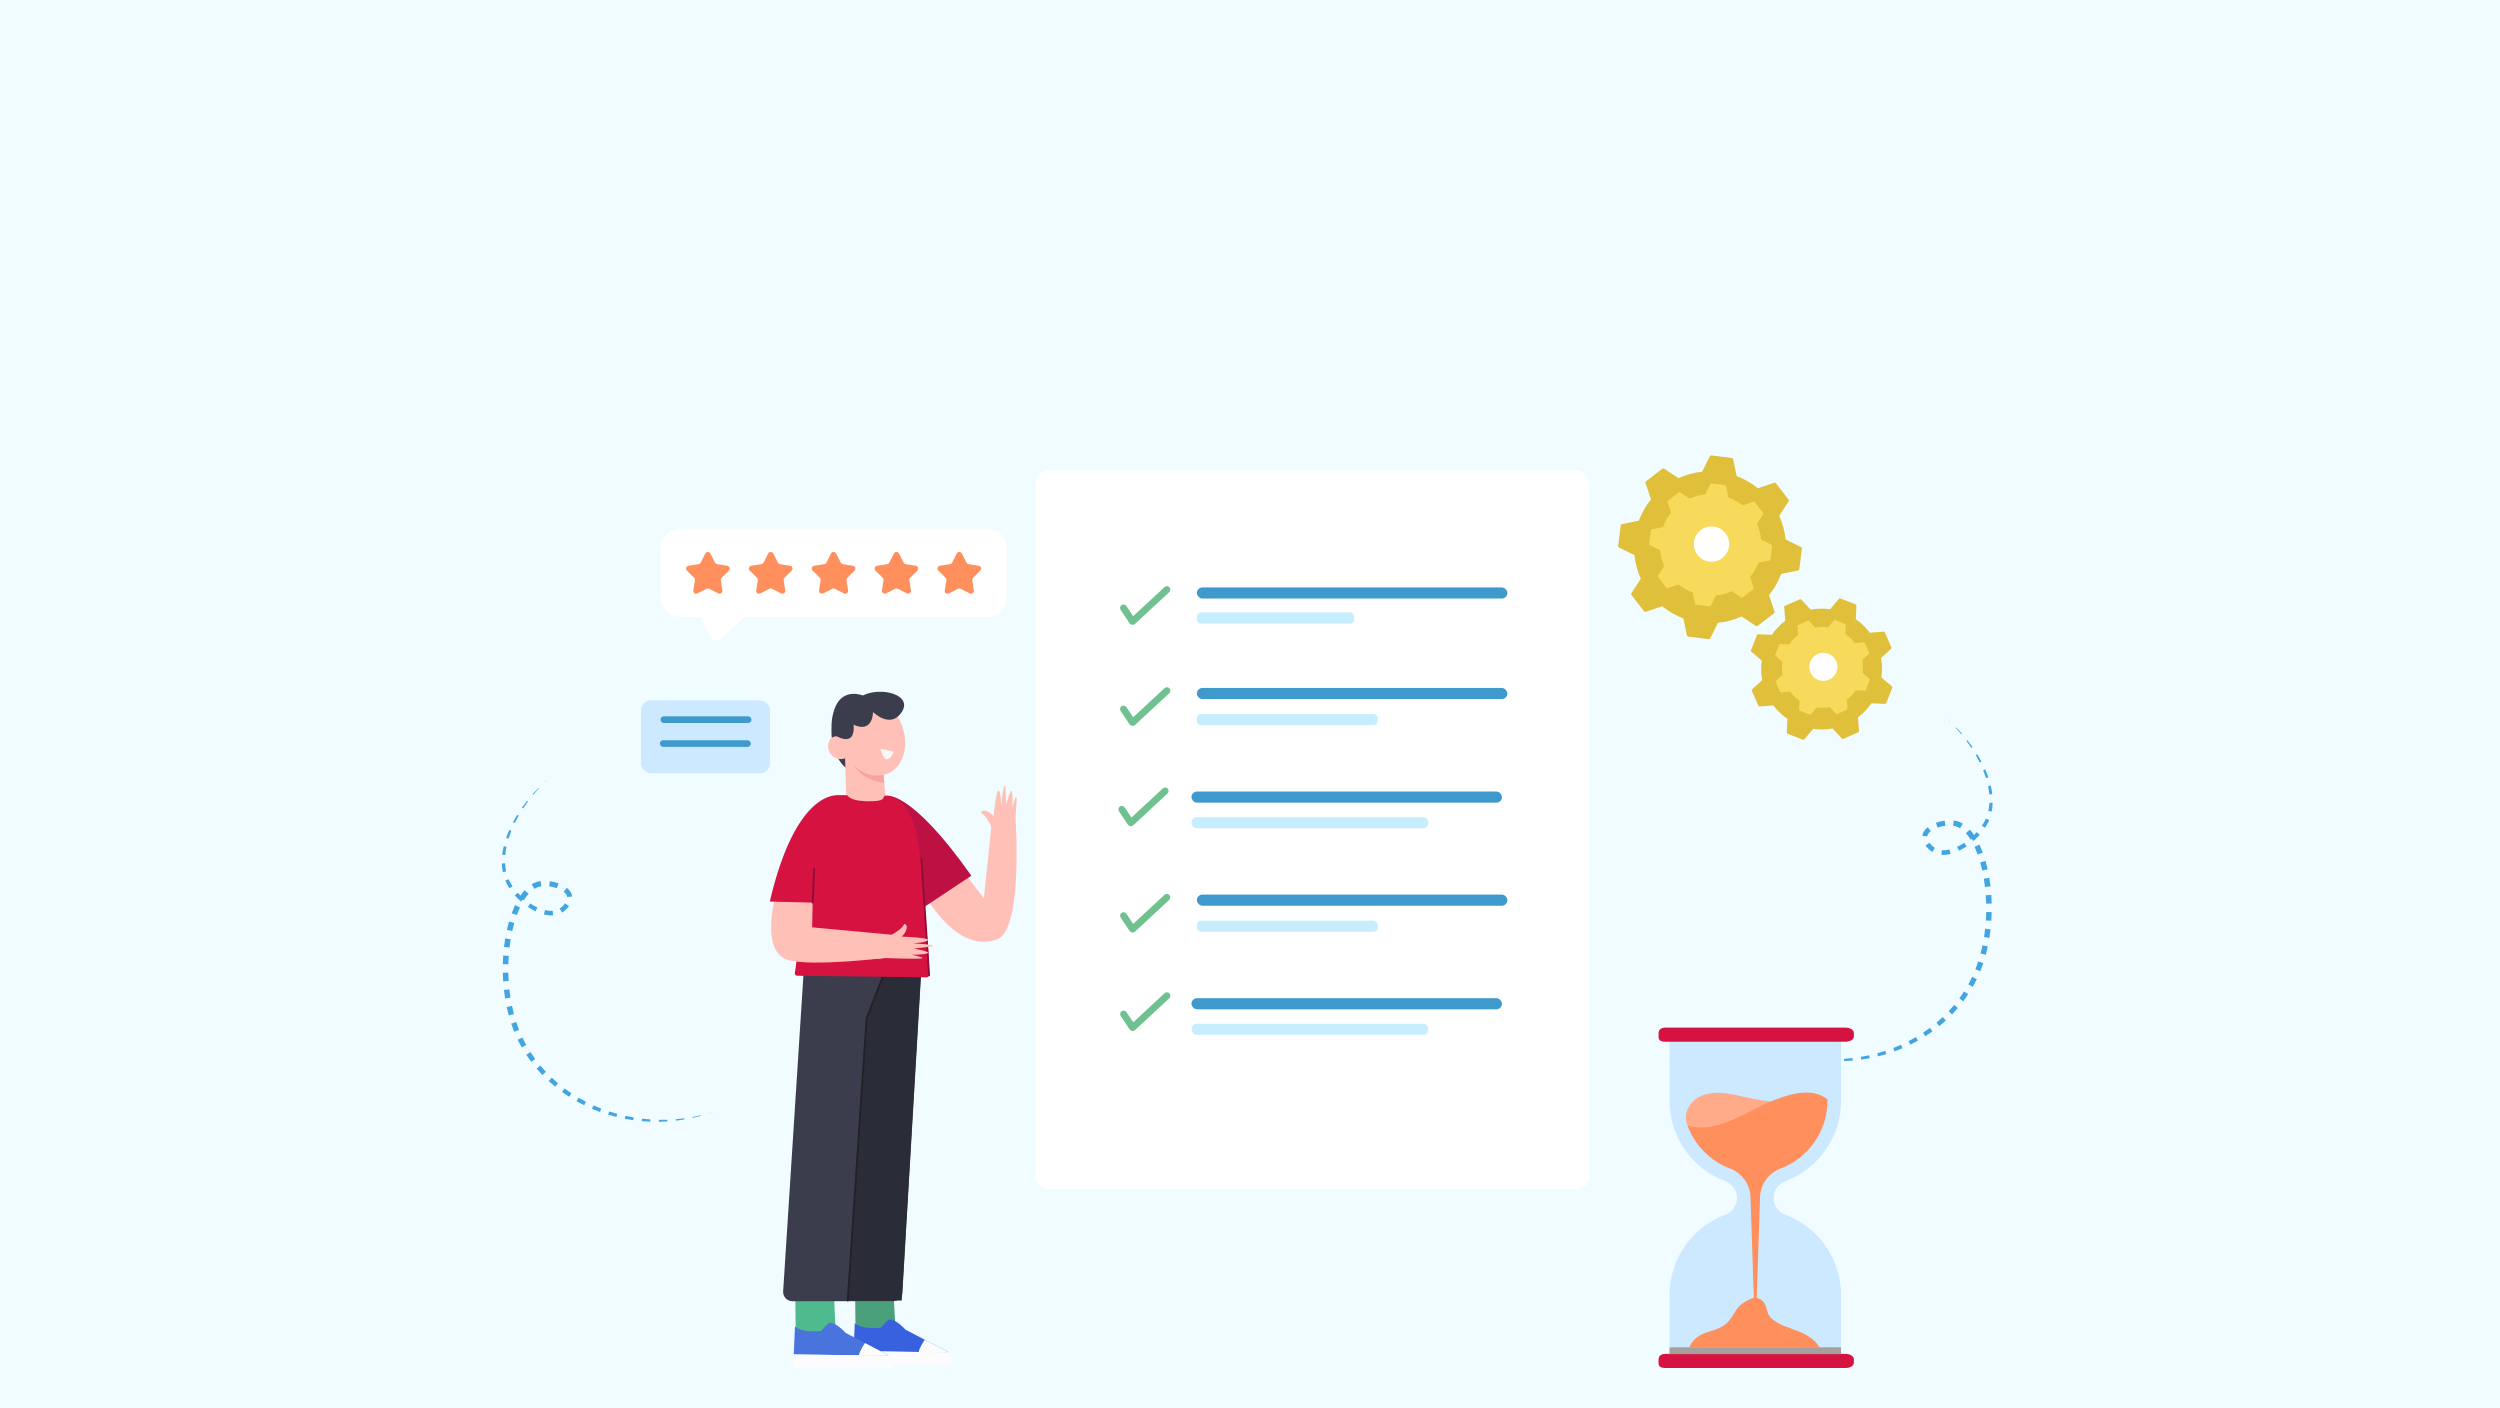 <?xml version="1.0" encoding="UTF-8"?>
<svg xmlns="http://www.w3.org/2000/svg" viewBox="0 0 1922.05 1082.35">
  <g isolation="isolate">
    <g id="Layer_1">
      <rect width="1922.05" height="1082.35" fill="#f0fcff"/>
      <g>
        <g>
          <polygon points="548.28 854.92 545.23 855.96 545.19 855.83 548.28 854.92" fill="#42a5e2"/>
          <polygon points="538.96 857.85 532.6 859.43 532.46 858.75 538.86 857.44 538.96 857.85" fill="#42a5e2"/>
          <polygon points="526.16 860.66 519.66 861.58 519.55 860.48 526.03 859.77 526.16 860.66" fill="#42a5e2"/>
          <polygon points="513.12 862.17 506.55 862.44 506.55 860.92 513.06 860.86 513.12 862.17" fill="#42a5e2"/>
          <polygon points="499.98 862.37 493.41 861.98 493.6 860.05 500.06 860.65 499.98 862.37" fill="#42a5e2"/>
          <polygon points="486.86 861.25 480.36 860.16 480.82 857.91 487.18 859.13 486.86 861.25" fill="#42a5e2"/>
          <polygon points="473.91 858.74 467.55 856.99 468.33 854.51 474.53 856.37 473.91 858.74" fill="#42a5e2"/>
          <polygon points="461.28 854.9 455.13 852.48 456.29 849.83 462.25 852.33 461.28 854.9" fill="#42a5e2"/>
          <polygon points="449.12 849.73 443.26 846.64 444.82 843.93 450.47 847.03 449.12 849.73" fill="#42a5e2"/>
          <polygon points="437.58 843.24 432.1 839.51 434.07 836.82 439.34 840.52 437.58 843.24" fill="#42a5e2"/>
          <polygon points="426.83 835.48 421.8 831.15 424.22 828.54 429.03 832.82 426.83 835.48" fill="#42a5e2"/>
          <polygon points="417.04 826.52 412.58 821.59 415.42 819.2 419.68 824 417.04 826.52" fill="#42a5e2"/>
          <polygon points="408.42 816.4 404.6 810.95 407.83 808.86 411.46 814.14 408.42 816.4" fill="#42a5e2"/>
          <path d="M401.13,805.27l-1.58-2.93c-.54-.97-1.03-1.97-1.52-2.97l3.59-1.71c.46.96.93,1.92,1.43,2.86l1.49,2.84-3.41,1.92Z" fill="#42a5e2"/>
          <polygon points="395.33 793.28 393.03 787.03 396.93 785.75 399.08 791.78 395.33 793.28" fill="#42a5e2"/>
          <polygon points="391.11 780.67 389.56 774.21 393.63 773.35 395.11 779.6 391.11 780.67" fill="#42a5e2"/>
          <polygon points="388.34 767.68 387.44 761.1 391.61 760.64 392.46 767.02 388.34 767.68" fill="#42a5e2"/>
          <polygon points="386.85 754.5 386.55 747.88 390.8 747.79 391.06 754.22 386.85 754.5" fill="#42a5e2"/>
          <polygon points="386.56 741.25 386.86 734.62 391.13 734.92 390.82 741.35 386.56 741.25" fill="#42a5e2"/>
          <polygon points="387.47 728.02 388.41 721.44 392.62 722.14 391.73 728.51 387.47 728.02" fill="#42a5e2"/>
          <polygon points="389.68 714.92 391.32 708.46 395.39 709.62 393.83 715.84 389.68 714.92" fill="#42a5e2"/>
          <polygon points="393.39 702.1 395.98 695.89 399.76 697.67 397.34 703.54 393.39 702.1" fill="#42a5e2"/>
          <path d="M399.21,689.93c1.21-1.93,2.56-3.79,4.13-5.52l3.07,2.77c-1.36,1.51-2.57,3.19-3.67,4.95l-3.53-2.2Z" fill="#42a5e2"/>
          <path d="M408.77,679.81c1.04-.63,2.15-1.17,3.33-1.58,1.18-.42,2.39-.68,3.59-.83l.54,4.02c-1.94.26-3.66.89-5.32,1.91l-2.15-3.51Z" fill="#42a5e2"/>
          <path d="M422.74,677.48c2.3.32,4.56.88,6.75,1.69l-1.35,3.68c-1.91-.69-3.91-1.16-5.92-1.42l.52-3.95Z" fill="#42a5e2"/>
          <path d="M435.75,682.57c.97.77,1.88,1.67,2.65,2.78.38.55.71,1.17.97,1.84.28.67.37,1.41.47,2.12l-3.78.29c-.07-.36-.09-.72-.25-1.06-.14-.35-.32-.7-.56-1.04-.48-.68-1.13-1.33-1.87-1.91l2.38-3.03Z" fill="#42a5e2"/>
          <path d="M437.46,696.62c-1.42,2-3.2,3.67-5.29,4.96l-1.92-3.11c1.62-1.02,3.07-2.4,4.15-3.97l3.06,2.13Z" fill="#42a5e2"/>
          <path d="M425.19,703.79c-2.42.17-4.79-.14-7.03-.71l.83-3.36c1.98.47,3.99.69,5.92.52l.28,3.56Z" fill="#42a5e2"/>
          <path d="M411.72,700.68c-2.04-.99-3.99-2.14-5.85-3.41l1.8-2.7c1.76,1.16,3.59,2.2,5.49,3.08l-1.44,3.03Z" fill="#42a5e2"/>
          <path d="M400.55,693.14c-1.68-1.48-3.28-3.06-4.77-4.74l2.25-2.03c1.43,1.56,2.96,3.03,4.57,4.4l-2.05,2.37Z" fill="#42a5e2"/>
          <path d="M391.67,683.05l-1.71-2.94c-.3-.48-.53-1-.76-1.52l-.7-1.55,2.55-1.07.68,1.41c.23.47.44.94.73,1.38l1.63,2.67-2.42,1.62Z" fill="#42a5e2"/>
          <path d="M386.57,670.53c-.44-2.21-.67-4.46-.73-6.7l2.46-.1c.11,2.11.38,4.21.83,6.26l-2.55.53Z" fill="#42a5e2"/>
          <path d="M386.13,657.15c.25-2.21.63-4.4,1.13-6.56l2.11.46c-.43,2.1-.75,4.21-.94,6.33l-2.3-.23Z" fill="#42a5e2"/>
          <polygon points="389.1 644.21 391.51 638.06 393.12 638.73 390.96 644.82 389.1 644.21" fill="#42a5e2"/>
          <polygon points="394.4 632.13 397.68 626.42 398.81 627.1 395.76 632.82 394.4 632.13" fill="#42a5e2"/>
          <polygon points="401.31 620.95 405.24 615.69 405.95 616.24 402.22 621.57 401.31 620.95" fill="#42a5e2"/>
          <polygon points="409.43 610.66 413.89 605.86 414.19 606.15 409.96 611.11 409.43 610.66" fill="#42a5e2"/>
          <polygon points="418.55 601.29 420.93 599.11 418.65 601.39 418.55 601.29" fill="#42a5e2"/>
        </g>
        <g>
          <polygon points="1369.55 808.33 1372.6 809.37 1372.64 809.24 1369.55 808.33" fill="#42a5e2"/>
          <polygon points="1378.87 811.26 1385.23 812.84 1385.36 812.16 1378.97 810.85 1378.87 811.26" fill="#42a5e2"/>
          <polygon points="1391.67 814.07 1398.17 814.99 1398.28 813.89 1391.8 813.18 1391.67 814.07" fill="#42a5e2"/>
          <polygon points="1404.71 815.58 1411.27 815.85 1411.27 814.33 1404.77 814.27 1404.71 815.58" fill="#42a5e2"/>
          <polygon points="1417.85 815.79 1424.42 815.39 1424.23 813.46 1417.76 814.06 1417.85 815.79" fill="#42a5e2"/>
          <polygon points="1430.97 814.66 1437.47 813.57 1437.01 811.32 1430.65 812.54 1430.97 814.66" fill="#42a5e2"/>
          <polygon points="1443.91 812.15 1450.28 810.4 1449.49 807.92 1443.3 809.78 1443.91 812.15" fill="#42a5e2"/>
          <polygon points="1456.55 808.31 1462.7 805.9 1461.54 803.24 1455.58 805.74 1456.55 808.31" fill="#42a5e2"/>
          <polygon points="1468.71 803.14 1474.57 800.05 1473.01 797.34 1467.36 800.44 1468.71 803.14" fill="#42a5e2"/>
          <polygon points="1480.25 796.65 1485.73 792.93 1483.76 790.23 1478.49 793.94 1480.25 796.65" fill="#42a5e2"/>
          <polygon points="1491 788.9 1496.03 784.56 1493.6 781.96 1488.8 786.23 1491 788.9" fill="#42a5e2"/>
          <polygon points="1500.79 779.93 1505.25 775 1502.41 772.61 1498.15 777.41 1500.79 779.93" fill="#42a5e2"/>
          <polygon points="1509.41 769.81 1513.23 764.36 1510 762.27 1506.37 767.56 1509.41 769.81" fill="#42a5e2"/>
          <path d="M1516.7,758.68l1.58-2.93c.54-.97,1.03-1.97,1.52-2.97l-3.59-1.71c-.46.96-.93,1.92-1.43,2.86l-1.49,2.84,3.41,1.92Z" fill="#42a5e2"/>
          <polygon points="1522.5 746.69 1524.8 740.45 1520.9 739.16 1518.74 745.19 1522.5 746.69" fill="#42a5e2"/>
          <polygon points="1526.71 734.08 1528.27 727.62 1524.2 726.76 1522.72 733.01 1526.71 734.08" fill="#42a5e2"/>
          <polygon points="1529.49 721.09 1530.39 714.51 1526.22 714.05 1525.36 720.43 1529.49 721.09" fill="#42a5e2"/>
          <polygon points="1530.98 707.91 1531.27 701.29 1527.03 701.2 1526.77 707.64 1530.98 707.91" fill="#42a5e2"/>
          <polygon points="1531.27 694.66 1530.97 688.03 1526.69 688.33 1527.01 694.76 1531.27 694.66" fill="#42a5e2"/>
          <polygon points="1530.36 681.43 1529.42 674.85 1525.21 675.55 1526.1 681.92 1530.36 681.43" fill="#42a5e2"/>
          <polygon points="1528.15 668.33 1526.5 661.87 1522.44 663.03 1524 669.25 1528.15 668.33" fill="#42a5e2"/>
          <polygon points="1524.43 655.51 1521.85 649.31 1518.07 651.08 1520.48 656.95 1524.43 655.51" fill="#42a5e2"/>
          <path d="M1518.62,643.34c-1.21-1.93-2.56-3.79-4.13-5.52l-3.07,2.77c1.36,1.51,2.57,3.19,3.67,4.95l3.53-2.2Z" fill="#42a5e2"/>
          <path d="M1509.06,633.23c-1.04-.63-2.15-1.17-3.33-1.58-1.18-.42-2.39-.68-3.59-.83l-.54,4.02c1.94.26,3.66.89,5.32,1.91l2.15-3.51Z" fill="#42a5e2"/>
          <path d="M1495.09,630.9c-2.3.32-4.56.88-6.75,1.69l1.35,3.68c1.91-.69,3.91-1.16,5.92-1.42l-.52-3.95Z" fill="#42a5e2"/>
          <path d="M1482.08,635.98c-.97.77-1.88,1.67-2.65,2.78-.38.55-.71,1.17-.97,1.84-.28.67-.37,1.41-.47,2.12l3.78.29c.07-.36.09-.72.25-1.06.14-.35.32-.7.56-1.04.48-.68,1.13-1.33,1.87-1.91l-2.38-3.03Z" fill="#42a5e2"/>
          <path d="M1480.37,650.03c1.42,2,3.2,3.67,5.29,4.96l1.92-3.11c-1.62-1.02-3.07-2.4-4.15-3.97l-3.06,2.13Z" fill="#42a5e2"/>
          <path d="M1492.64,657.2c2.42.17,4.79-.14,7.03-.71l-.83-3.36c-1.98.47-3.99.69-5.92.52l-.28,3.56Z" fill="#42a5e2"/>
          <path d="M1506.11,654.09c2.04-.99,3.99-2.14,5.85-3.41l-1.8-2.7c-1.76,1.16-3.59,2.2-5.49,3.08l1.44,3.03Z" fill="#42a5e2"/>
          <path d="M1517.28,646.55c1.68-1.48,3.28-3.06,4.77-4.74l-2.25-2.03c-1.43,1.56-2.96,3.03-4.57,4.4l2.05,2.37Z" fill="#42a5e2"/>
          <path d="M1526.16,636.46l1.71-2.94c.3-.48.53-1,.76-1.52l.7-1.55-2.55-1.07-.68,1.41c-.23.47-.44.94-.73,1.38l-1.63,2.67,2.42,1.62Z" fill="#42a5e2"/>
          <path d="M1531.26,623.95c.44-2.21.67-4.46.73-6.7l-2.46-.1c-.11,2.11-.38,4.21-.83,6.26l2.55.53Z" fill="#42a5e2"/>
          <path d="M1531.7,610.56c-.25-2.21-.63-4.4-1.13-6.56l-2.11.46c.43,2.1.75,4.21.94,6.33l2.3-.23Z" fill="#42a5e2"/>
          <polygon points="1528.73 597.63 1526.32 591.47 1524.71 592.14 1526.87 598.23 1528.73 597.63" fill="#42a5e2"/>
          <polygon points="1523.43 585.54 1520.15 579.84 1519.02 580.51 1522.07 586.23 1523.43 585.54" fill="#42a5e2"/>
          <polygon points="1516.52 574.36 1512.59 569.1 1511.88 569.65 1515.6 574.98 1516.52 574.36" fill="#42a5e2"/>
          <polygon points="1508.4 564.07 1503.94 559.27 1503.64 559.56 1507.87 564.52 1508.4 564.07" fill="#42a5e2"/>
          <polygon points="1499.28 554.71 1496.9 552.53 1499.18 554.8 1499.28 554.71" fill="#42a5e2"/>
        </g>
        <g>
          <rect x="492.76" y="538.44" width="99.2" height="56.05" rx="7.55" ry="7.55" transform="translate(1084.73 1132.92) rotate(-180)" fill="#cce9ff"/>
          <rect x="507.79" y="550.73" width="69.97" height="5.11" rx="2.56" ry="2.56" transform="translate(1085.55 1106.57) rotate(-180)" fill="#3e99cc"/>
          <rect x="507.32" y="569.11" width="69.97" height="5.11" rx="2.56" ry="2.56" transform="translate(1084.61 1143.34) rotate(180)" fill="#3e99cc"/>
        </g>
        <g>
          <g>
            <path d="M1313.71,491.43c.46.06.91-.18,1.12-.6l5.91-11.95c6.19-.64,12.33-2.27,18.16-4.93l11.14,7.31c.39.26.9.24,1.27-.05l12.65-9.78c.37-.29.52-.77.37-1.22l-4.27-12.62c4.04-4.97,7.17-10.5,9.35-16.33l13.06-2.71c.46-.1.8-.47.86-.93l2.03-15.86c.06-.46-.18-.91-.6-1.12l-11.95-5.91c-.64-6.19-2.27-12.33-4.93-18.16l7.31-11.14c.26-.39.24-.9-.05-1.27l-9.78-12.66c-.29-.37-.77-.52-1.22-.37l-12.62,4.27c-4.97-4.04-10.5-7.17-16.33-9.35l-2.71-13.06c-.09-.46-.47-.8-.93-.86l-15.86-2.03c-.46-.06-.91.18-1.12.6l-5.91,11.95c-6.19.64-12.33,2.27-18.16,4.93l-11.14-7.31c-.39-.26-.9-.24-1.27.05l-12.66,9.78c-.37.29-.52.77-.37,1.22l4.27,12.62c-4.04,4.97-7.17,10.5-9.35,16.33l-13.06,2.71c-.46.09-.8.47-.86.93l-2.03,15.86c-.06.46.18.91.6,1.12l11.95,5.91c.64,6.19,2.27,12.33,4.93,18.16l-7.31,11.14c-.26.39-.24.9.05,1.27l9.78,12.65c.29.37.77.52,1.22.37l12.62-4.27c4.97,4.04,10.5,7.17,16.33,9.35l2.71,13.06c.09.46.47.8.93.86l15.86,2.03Z" fill="#e0c03b"/>
            <path d="M1314.46,466.25c.31.04.61-.12.75-.4l3.96-8c4.14-.43,8.25-1.52,12.15-3.3l7.45,4.89c.26.17.6.16.85-.03l8.47-6.54c.25-.19.35-.52.25-.81l-2.85-8.45c2.71-3.33,4.8-7.03,6.26-10.93l8.74-1.81c.31-.06.54-.31.58-.62l1.36-10.62c.04-.31-.12-.61-.4-.75l-8-3.96c-.43-4.14-1.52-8.25-3.3-12.15l4.89-7.45c.17-.26.16-.6-.03-.85l-6.54-8.47c-.19-.25-.52-.35-.81-.25l-8.45,2.85c-3.33-2.71-7.03-4.8-10.93-6.25l-1.81-8.74c-.06-.31-.31-.54-.62-.58l-10.62-1.36c-.31-.04-.61.12-.75.4l-3.96,8c-4.14.43-8.25,1.52-12.15,3.3l-7.45-4.89c-.26-.17-.6-.16-.85.03l-8.47,6.54c-.25.19-.35.52-.25.81l2.85,8.45c-2.71,3.33-4.8,7.03-6.25,10.93l-8.74,1.81c-.31.06-.54.31-.58.62l-1.36,10.62c-.04.31.12.61.4.75l8,3.96c.43,4.14,1.52,8.25,3.3,12.15l-4.89,7.45c-.17.26-.16.6.03.85l6.54,8.47c.19.25.52.35.81.25l8.45-2.85c3.33,2.71,7.03,4.8,10.93,6.25l1.81,8.74c.06.31.31.54.62.58l10.62,1.36Z" fill="#f7d95c"/>
            <circle cx="1315.85" cy="418.3" r="13.59" fill="#fff"/>
          </g>
          <g>
            <path d="M1386.13,568.73c.35.13.74.04.98-.25l6.86-8.09c4.9.7,9.95.62,14.96-.31l7.19,7.78c.25.27.65.36.99.21l11.65-5.11c.34-.15.55-.5.52-.87l-.87-10.56c4.08-3.06,7.55-6.72,10.35-10.81l10.6.42c.37.01.71-.21.85-.55l4.62-11.85c.13-.35.04-.74-.25-.98l-8.09-6.86c.7-4.9.62-9.95-.31-14.96l7.78-7.19c.27-.25.36-.65.21-.99l-5.11-11.65c-.15-.34-.5-.55-.87-.52l-10.56.87c-3.06-4.08-6.72-7.55-10.81-10.35l.42-10.6c.01-.37-.21-.71-.55-.85l-11.85-4.62c-.35-.13-.74-.04-.98.25l-6.86,8.09c-4.9-.7-9.95-.62-14.96.31l-7.19-7.78c-.25-.27-.65-.36-.99-.21l-11.65,5.11c-.34.15-.55.5-.52.87l.87,10.56c-4.08,3.06-7.55,6.72-10.35,10.81l-10.6-.42c-.37-.01-.71.21-.85.55l-4.62,11.85c-.13.35-.04.74.25.98l8.09,6.86c-.7,4.9-.62,9.95.31,14.96l-7.78,7.19c-.27.25-.36.65-.21.99l5.11,11.65c.15.34.5.55.87.52l10.56-.87c3.06,4.08,6.72,7.55,10.81,10.35l-.42,10.6c-.01.37.21.71.55.85l11.85,4.62Z" fill="#e0c03b"/>
            <path d="M1391.55,549.43c.23.09.5.02.66-.17l4.59-5.41c3.28.47,6.66.42,10.01-.21l4.81,5.21c.17.18.43.24.66.14l7.79-3.42c.23-.1.37-.33.35-.58l-.58-7.07c2.73-2.05,5.05-4.5,6.93-7.23l7.09.28c.25,0,.48-.14.57-.37l3.09-7.93c.09-.23.02-.5-.17-.66l-5.41-4.59c.47-3.28.42-6.66-.21-10.01l5.21-4.81c.18-.17.24-.43.14-.66l-3.42-7.79c-.1-.23-.33-.37-.58-.35l-7.07.58c-2.05-2.73-4.5-5.05-7.23-6.93l.28-7.09c0-.25-.14-.48-.37-.57l-7.93-3.09c-.23-.09-.5-.02-.66.17l-4.59,5.41c-3.28-.47-6.66-.42-10.01.21l-4.81-5.21c-.17-.18-.43-.24-.66-.14l-7.79,3.42c-.23.1-.37.33-.35.58l.58,7.07c-2.73,2.05-5.05,4.5-6.93,7.23l-7.09-.28c-.25,0-.48.14-.57.37l-3.09,7.93c-.09.23-.02.5.17.66l5.41,4.59c-.47,3.28-.42,6.66.21,10.01l-5.21,4.81c-.18.17-.24.43-.14.66l3.42,7.79c.1.23.33.37.58.35l7.07-.58c2.05,2.73,4.5,5.05,7.23,6.93l-.28,7.09c0,.25.14.48.37.57l7.93,3.09Z" fill="#f7d95c"/>
            <circle cx="1401.84" cy="512.69" r="10.81" fill="#fff"/>
          </g>
        </g>
        <g>
          <rect x="796.1" y="361.85" width="425.82" height="552.44" rx="9.68" ry="9.68" fill="#fff"/>
          <g>
            <g>
              <rect x="920.17" y="451.62" width="238.72" height="8.56" rx="4.28" ry="4.28" fill="#3e99cc"/>
              <rect x="920.17" y="470.85" width="120.9" height="8.56" rx="3.05" ry="3.05" fill="#c7eeff"/>
            </g>
            <path d="M899.07,451.5c-1-1.08-2.68-1.14-3.76-.14l-24.1,22.38-5.2-7.8c-.81-1.22-2.46-1.55-3.69-.74-1.22.81-1.55,2.47-.74,3.69l6.83,10.24c.39.59.98.97,1.61,1.11.26.08.53.14.8.14.65,0,1.3-.24,1.81-.71l26.29-24.42c1.08-1,1.14-2.68.14-3.76Z" fill="#6fc190"/>
          </g>
          <g>
            <rect x="916.02" y="608.55" width="238.72" height="8.56" rx="4.28" ry="4.28" fill="#3e99cc"/>
            <rect x="916.18" y="628.21" width="181.89" height="8.56" rx="3.74" ry="3.74" fill="#c7eeff"/>
          </g>
          <g>
            <g>
              <rect x="920.17" y="528.92" width="238.72" height="8.56" rx="4.28" ry="4.28" fill="#3e99cc"/>
              <rect x="920.17" y="548.99" width="139.09" height="8.56" rx="3.27" ry="3.27" fill="#c7eeff"/>
            </g>
            <path d="M899.07,529.21c-1-1.08-2.68-1.14-3.76-.14l-24.1,22.38-5.2-7.8c-.81-1.22-2.46-1.55-3.69-.74-1.22.81-1.55,2.47-.74,3.69l6.83,10.24c.39.59.98.97,1.61,1.11.26.08.53.14.8.14.65,0,1.3-.24,1.81-.71l26.29-24.42c1.08-1,1.14-2.68.14-3.76Z" fill="#6fc190"/>
          </g>
          <g>
            <g>
              <rect x="920.17" y="687.77" width="238.72" height="8.56" rx="4.28" ry="4.28" fill="#3e99cc"/>
              <rect x="920.17" y="707.85" width="139.09" height="8.56" rx="3.27" ry="3.27" fill="#c7eeff"/>
            </g>
            <path d="M899.07,688.07c-1-1.08-2.68-1.14-3.76-.14l-24.1,22.38-5.2-7.8c-.81-1.22-2.46-1.55-3.69-.74-1.22.81-1.55,2.47-.74,3.69l6.83,10.24c.39.59.98.97,1.61,1.11.26.08.53.14.8.14.65,0,1.3-.24,1.81-.71l26.29-24.42c1.08-1,1.14-2.68.14-3.76Z" fill="#6fc190"/>
            <path d="M897.74,606.32c-1-1.08-2.68-1.14-3.76-.14l-24.1,22.38-5.2-7.8c-.81-1.22-2.46-1.55-3.69-.74-1.22.81-1.55,2.47-.74,3.69l6.83,10.24c.39.59.98.97,1.61,1.11.26.08.53.14.8.14.65,0,1.3-.24,1.81-.71l26.29-24.42c1.08-1,1.14-2.68.14-3.76Z" fill="#6fc190"/>
          </g>
          <g>
            <g>
              <rect x="916.02" y="767.41" width="238.72" height="8.56" rx="4.28" ry="4.28" fill="#3e99cc"/>
              <rect x="916.18" y="787.06" width="181.89" height="8.56" rx="3.74" ry="3.74" fill="#c7eeff"/>
            </g>
            <path d="M899.12,763.73c-1-1.08-2.68-1.14-3.76-.14l-24.1,22.38-5.2-7.8c-.81-1.22-2.46-1.55-3.69-.74-1.22.81-1.55,2.47-.74,3.69l6.83,10.24c.39.59.98.97,1.61,1.11.26.08.53.14.8.14.65,0,1.3-.24,1.81-.71l26.29-24.42c1.08-1,1.14-2.68.14-3.76Z" fill="#6fc190"/>
          </g>
        </g>
        <g>
          <g>
            <path d="M653.46,592.36c-1.01,0-16.7-9.11-13.92-36.94l21.76-11.89-7.84,48.83Z" fill="#3b3d4c"/>
            <g>
              <path d="M655.93,536.92c-1.73.79-3.37,1.86-4.88,3.24-13.52,12.35-5.8,37.18,5.73,48.6,6.38,6.32,15.86,9.42,24.29,6.5,12.32-4.27,16.5-17.99,14.33-30.37-1.61-9.22-6.47-18.01-13.84-23.59-7.36-5.58-17.45-8.12-25.62-4.38Z" fill="#ffc0b8"/>
              <path d="M652.59,581.22c-2.37,2.23-6.41,3.05-9.48,1.89-3.06-1.16-5.53-4.15-6.24-7.55-.64-3.05.23-6.48,2.51-8.27,2.28-1.8,6.29-1.58,8.13.89l5.08,13.04Z" fill="#ffc0b8"/>
              <path d="M649.42,573.08l1.3,43.58c.12,8.05,6.48,14.62,14.53,14.99h0c9.29.43,16.79-7.51,15.84-16.76l-3.86-40.54-27.81-1.27Z" fill="#ffc0b8"/>
              <path d="M679.84,601.73l-.46-5.98s-12.07,3.37-22.61-7c0,0,5.92,11.5,23.06,12.98Z" fill="#f7a39f"/>
              <path d="M687.25,577.9s-6.02,14.6-10.34-2.3" fill="#f9f7f7"/>
            </g>
            <path d="M644.89,566.8s12.82,7.01,11.37-9.67c0,0,13.79,7.74,15-9.67,0,0,13.3,13.3,22.01,0,8.71-13.3-15.66-19.79-29.93-12.77,0,0-16.21-6.77-22.01,11.13-5.8,17.9,3.57,20.99,3.57,20.99Z" fill="#3b3d4c"/>
          </g>
          <g>
            <g>
              <g>
                <polygon points="686.62 1023.66 688.61 951.28 656.96 950.08 657.81 1025.17 686.62 1023.66" fill="#ffc5b3"/>
                <path d="M687.27,1000.09l1.3,23.23-30.75,1.85-.29-25.3c4.81-.08,23.99.12,29.74.22Z" fill="#4ba07c"/>
                <g>
                  <path d="M656.24,1038.79l73.29.94-33.37-17.47s-7.49-8.42-12.48-7.8c0,0-2.5,1.25-6.24,6.24,0,0-14.66,1.87-20.27-3.43l-.94,21.52Z" fill="#3861e0"/>
                  <path d="M710.97,1029.99s-4.25,6.15-4.7,9.72h23.26s-18.56-9.72-18.56-9.72Z" fill="#fcfcfc"/>
                  <path d="M656.24,1038.79s-.03,7.46-.03,10.43h76.65s.92-7.25-3.33-9.49l-73.29-.94Z" fill="#fcfcfc"/>
                </g>
              </g>
              <g>
                <polygon points="640.64 1026.21 642.64 953.83 610.98 952.63 611.84 1027.72 640.64 1026.21" fill="#ffc5b3"/>
                <path d="M641.29,998.68l1.3,26.89-30.75,2.14-.29-29.29c4.81-.09,23.99.13,29.74.25Z" fill="#4fba8e"/>
                <g>
                  <path d="M610.27,1041.34l73.29.94-33.37-17.47s-7.48-8.42-12.48-7.8c0,0-2.49,1.25-6.24,6.24,0,0-14.66,1.87-20.27-3.43l-.94,21.52Z" fill="#4a74dd"/>
                  <path d="M665,1032.54s-4.25,6.15-4.7,9.72h23.26s-18.56-9.72-18.56-9.72Z" fill="#fcfcfc"/>
                  <path d="M610.27,1041.34s-.03,7.46-.03,10.43h76.65s.92-7.25-3.33-9.49l-73.29-.94Z" fill="#fcfcfc"/>
                </g>
              </g>
              <path d="M708.2,748.29l-14.4,245.36c-.22,3.8-3.37,6.76-7.17,6.76h-77.36c-4.15,0-7.43-3.5-7.17-7.64l15.86-247.19c.25-3.85,3.49-6.81,7.34-6.72l75.91,1.83c4.06.1,7.23,3.54,7,7.6Z" fill="#3b3d4c"/>
            </g>
            <polygon points="693.26 999.85 651.77 999.85 666.24 782.94 680.76 745.04 708.29 743.67 693.26 999.85" fill="#2a2c38"/>
            <polyline points="651.77 999.85 666.24 782.94 682.79 740.71" fill="none" stroke="#212128" stroke-linecap="round" stroke-miterlimit="10" stroke-width="1.5"/>
            <g>
              <path d="M700.31,639.31c4.06,11.27,7.75,25.39,9.03,40.53,2.57,30.47,5.71,63.61,4.94,69.99-.11.89-.85,1.55-1.74,1.57l-99.63-1.24c-1.06.02-1.91-.87-1.83-1.93l14.63-105.93c24.89-2.04,49.81-4.16,74.6-2.99Z" fill="#d61241"/>
              <g>
                <g>
                  <path d="M766.5,722.23c-33.44,11.99-58.87-39.96-58.87-39.96l24.29-23.56,24.49,31.83,6.38-60.86,17.91-1.37s6.26,86.58-14.2,93.91Z" fill="#ffc0b8"/>
                  <path d="M779.72,647.92c-5.14-.02-10.29-.1-15.43-.21,0-.81,0-1.58-.05-2.26l-.54-6.03s-4.27-11.98-9.5-14.47c.23-.82,1.29-1.93,2.43-1.8,4.47.47,7.23,4.47,7.23,4.47,0,0,2.07-20.89,3.87-20.04,1.79.85,1.9,11.83,1.9,11.83,0,0,1.64-16.65,3.1-15.26.57.54,0,0,.9,14.54,0,0,3.26-12.77,4.18-10.49,1.16,2.86.45,12.63.45,12.63,0,0,2.64-9.85,3.28-7.95.65,1.89-2.03,28.49-2.03,28.49,0,0-.06,2.79.21,6.57Z" fill="#ffc0b8"/>
                </g>
                <path d="M681.02,611.79s18.63-5.46,65.77,61.48l-35.97,23.89-29.8-85.37Z" fill="#bc1142"/>
              </g>
              <path d="M632.86,647.38s9.8-35.73,10.64-35.99c0,0,3.41-.18,7.78-.09,1.36,2.26,5.25,4.48,15.24,4.71,14.22.33,11.95-2.37,13.53-4.22,19.96.79,27.41,26.32,28.34,65.02l2.26,23.01-86.8-5.84,9.02-46.6Z" fill="#d61241"/>
              <path d="M714.28,750.56c-.38,0-.71-.3-.73-.69l-5.85-89.9c-.03-.4.28-.75.68-.78.4-.03.75.28.78.68l5.85,89.9c.03.4-.28.75-.68.78-.02,0-.03,0-.05,0Z" fill="#910d39"/>
              <g>
                <g>
                  <path d="M595.41,692.44s-10.2,39.08,10.06,45.48c18.32,5.78,79.91-1.96,79.91-1.96l2-17.14-63-5.85.42-19.82s-14.57-2.16-29.39-.71Z" fill="#ffc0b8"/>
                  <path d="M673.92,737.2c-.31-5.13-.55-10.27-.77-15.41.81-.05,1.57-.11,2.26-.19l5.98-.92s11.68-5.02,13.84-10.4c.83.18,2,1.17,1.95,2.31-.19,4.49-4,7.5-4,7.5,0,0,20.98.75,20.25,2.59-.74,1.84-11.69,2.65-11.69,2.65,0,0,16.72.58,15.42,2.13-.5.6,0,0-14.45,1.82,0,0,12.95,2.44,10.73,3.5-2.78,1.34-12.57,1.25-12.57,1.25,0,0,9.99,2.01,8.14,2.77-1.85.77-28.56-.22-28.56-.22,0,0-2.78.12-6.54.63Z" fill="#ffc0b8"/>
                </g>
                <g>
                  <path d="M644.41,611.47s-32.19-5.51-52.58,81.64c0,0,15.46.49,35.12.88l17.46-82.52Z" fill="#d61241"/>
                  <path d="M624.82,694.72s-.02,0-.03,0c-.41-.02-.72-.36-.7-.76l1.11-25.9c.02-.41.37-.73.76-.7.41.02.72.36.7.76l-1.11,25.9c-.02.39-.34.7-.73.7Z" fill="#910d39"/>
                </g>
              </g>
            </g>
          </g>
        </g>
        <g>
          <path d="M1415.41,790.46v55.91c0,28.27-17.81,52.39-42.82,61.74-2.7,1.01-4.96,2.79-6.54,5.04-1.58,2.26-2.49,4.97-2.49,7.86,0,5.77,3.63,10.87,9.03,12.89,25.01,9.36,42.82,33.47,42.82,61.75v55.91h-131.81v-55.91c0-28.28,17.81-52.39,42.81-61.75,2.7-1.01,4.96-2.79,6.55-5.04,1.58-2.25,2.49-4.96,2.49-7.85,0-5.77-3.63-10.87-9.04-12.9-25-9.35-42.81-33.47-42.81-61.74v-55.91h131.81Z" fill="#cce9ff"/>
          <path d="M1425.31,794.41v2.21c0,2.39-2.36,4.3-6.93,4.3h-137.67c-4.58,0-5.58-1.58-5.58-3.97v-2.21c0-2.39.99-4.71,5.58-4.71h137.67c4.57,0,6.93,1.99,6.93,4.38Z" fill="#d61241"/>
          <path d="M1425.31,1045.26v2.21c0,2.39-2.36,4.3-6.93,4.3h-137.67c-4.58,0-5.58-1.58-5.58-3.97v-2.21c0-2.39.99-4.71,5.58-4.71h137.67c4.57,0,6.93,1.99,6.93,4.38Z" fill="#d61241"/>
          <path d="M1297.4,865.11c-3.06-6.3-.46-14.35,4.83-18.96,5.29-4.6,12.64-6.2,19.65-5.99,7.01.21,13.85,2.03,20.7,3.51,14.83,3.21,29.99,4.86,45.16,4.92-16.41,13.46-36.58,19.1-57.61,22.01-5.58.77-11.24,1.36-16.84.74-5.6-.62-13.42-1.17-15.88-6.23Z" fill="#ffab8a"/>
          <path d="M1368.95,898.37c21.56-8.07,36.05-28.96,36.05-52v-1.07c-5.99-5.06-13.9-6.03-21.8-4.9-16.58,2.37-31.45,11.12-46.28,18.32-12.16,5.9-26.97,10.8-39.58,6.52,5.47,15,17.27,27.35,32.71,33.13,9.26,3.47,15.53,12.29,15.77,22.07l2.57,77.33c-4.6,1.31-10.66,4.93-13.07,8.63-2.62,4.01-4.82,8.43-8.49,11.51-4.36,3.66-10.16,4.92-15.53,6.81-5.37,1.89-10.58,5.75-12.44,11.12h100c-3.38-6.29-11-10.41-17.69-12.9-6.69-2.49-13.82-4.52-19.17-9.25-5.51-4.87-2.12-13.48-11.4-15.95l2.57-77.3c.24-9.78,6.5-18.6,15.77-22.07Z" fill="#ff8f5c"/>
          <rect x="1283.59" y="1035.83" width="131.81" height="5.28" fill="#a59f9d" mix-blend-mode="color-burn"/>
        </g>
        <g>
          <path d="M773.98,421.74v37.36c0,8.45-6.85,15.3-15.3,15.3h-186.41l-17.41,16.63c-2.62,2.5-6.91,1.77-8.55-1.46l-7.73-15.18h-15.49c-8.45,0-15.3-6.85-15.3-15.3v-37.36c0-8.45,6.85-15.3,15.3-15.3h235.6c8.45,0,15.3,6.85,15.3,15.3Z" fill="#fff"/>
          <path d="M546.18,425.56l3.57,7.01c.32.63.92,1.06,1.61,1.17l7.77,1.23c1.77.28,2.48,2.45,1.21,3.72l-5.56,5.56c-.5.5-.73,1.2-.62,1.9l1.23,7.77c.28,1.77-1.57,3.11-3.17,2.3l-7.01-3.57c-.63-.32-1.37-.32-1.99,0l-7.01,3.57c-1.6.81-3.45-.53-3.17-2.3l1.23-7.77c.11-.69-.12-1.4-.62-1.9l-5.56-5.56c-1.27-1.27-.56-3.44,1.21-3.72l7.77-1.23c.69-.11,1.29-.55,1.61-1.17l3.57-7.01c.81-1.6,3.1-1.6,3.91,0Z" fill="#ff8f5c"/>
          <path d="M594.51,425.56l3.57,7.01c.32.63.92,1.06,1.61,1.17l7.77,1.23c1.77.28,2.48,2.45,1.21,3.72l-5.56,5.56c-.5.5-.73,1.2-.62,1.9l1.23,7.77c.28,1.77-1.57,3.11-3.17,2.3l-7.01-3.57c-.63-.32-1.37-.32-1.99,0l-7.01,3.57c-1.6.81-3.45-.53-3.17-2.3l1.23-7.77c.11-.69-.12-1.4-.62-1.9l-5.56-5.56c-1.27-1.27-.56-3.44,1.21-3.72l7.77-1.23c.69-.11,1.29-.55,1.61-1.17l3.57-7.01c.81-1.6,3.1-1.6,3.91,0Z" fill="#ff8f5c"/>
          <path d="M642.84,425.56l3.57,7.01c.32.63.92,1.06,1.61,1.17l7.77,1.23c1.77.28,2.48,2.45,1.21,3.72l-5.56,5.56c-.5.5-.73,1.2-.62,1.9l1.23,7.77c.28,1.77-1.57,3.11-3.17,2.3l-7.01-3.57c-.63-.32-1.37-.32-1.99,0l-7.01,3.57c-1.6.81-3.45-.53-3.17-2.3l1.23-7.77c.11-.69-.12-1.4-.62-1.9l-5.56-5.56c-1.27-1.27-.56-3.44,1.21-3.72l7.77-1.23c.69-.11,1.29-.55,1.61-1.17l3.57-7.01c.81-1.6,3.1-1.6,3.91,0Z" fill="#ff8f5c"/>
          <path d="M691.17,425.56l3.57,7.01c.32.63.92,1.06,1.61,1.17l7.77,1.23c1.77.28,2.48,2.45,1.21,3.72l-5.56,5.56c-.5.5-.73,1.2-.62,1.9l1.23,7.77c.28,1.77-1.57,3.11-3.17,2.3l-7.01-3.57c-.63-.32-1.37-.32-1.99,0l-7.01,3.57c-1.6.81-3.45-.53-3.17-2.3l1.23-7.77c.11-.69-.12-1.4-.62-1.9l-5.56-5.56c-1.27-1.27-.56-3.44,1.21-3.72l7.77-1.23c.69-.11,1.29-.55,1.61-1.17l3.57-7.01c.81-1.6,3.1-1.6,3.91,0Z" fill="#ff8f5c"/>
          <path d="M739.5,425.56l3.57,7.01c.32.63.92,1.06,1.61,1.17l7.77,1.23c1.77.28,2.48,2.45,1.21,3.72l-5.56,5.56c-.5.5-.73,1.2-.62,1.9l1.23,7.77c.28,1.77-1.57,3.11-3.17,2.3l-7.01-3.57c-.63-.32-1.37-.32-1.99,0l-7.01,3.57c-1.6.81-3.45-.53-3.17-2.3l1.23-7.77c.11-.69-.12-1.4-.62-1.9l-5.56-5.56c-1.27-1.27-.56-3.44,1.21-3.72l7.77-1.23c.69-.11,1.29-.55,1.61-1.17l3.57-7.01c.81-1.6,3.1-1.6,3.91,0Z" fill="#ff8f5c"/>
        </g>
      </g>
    </g>
  </g>
</svg>